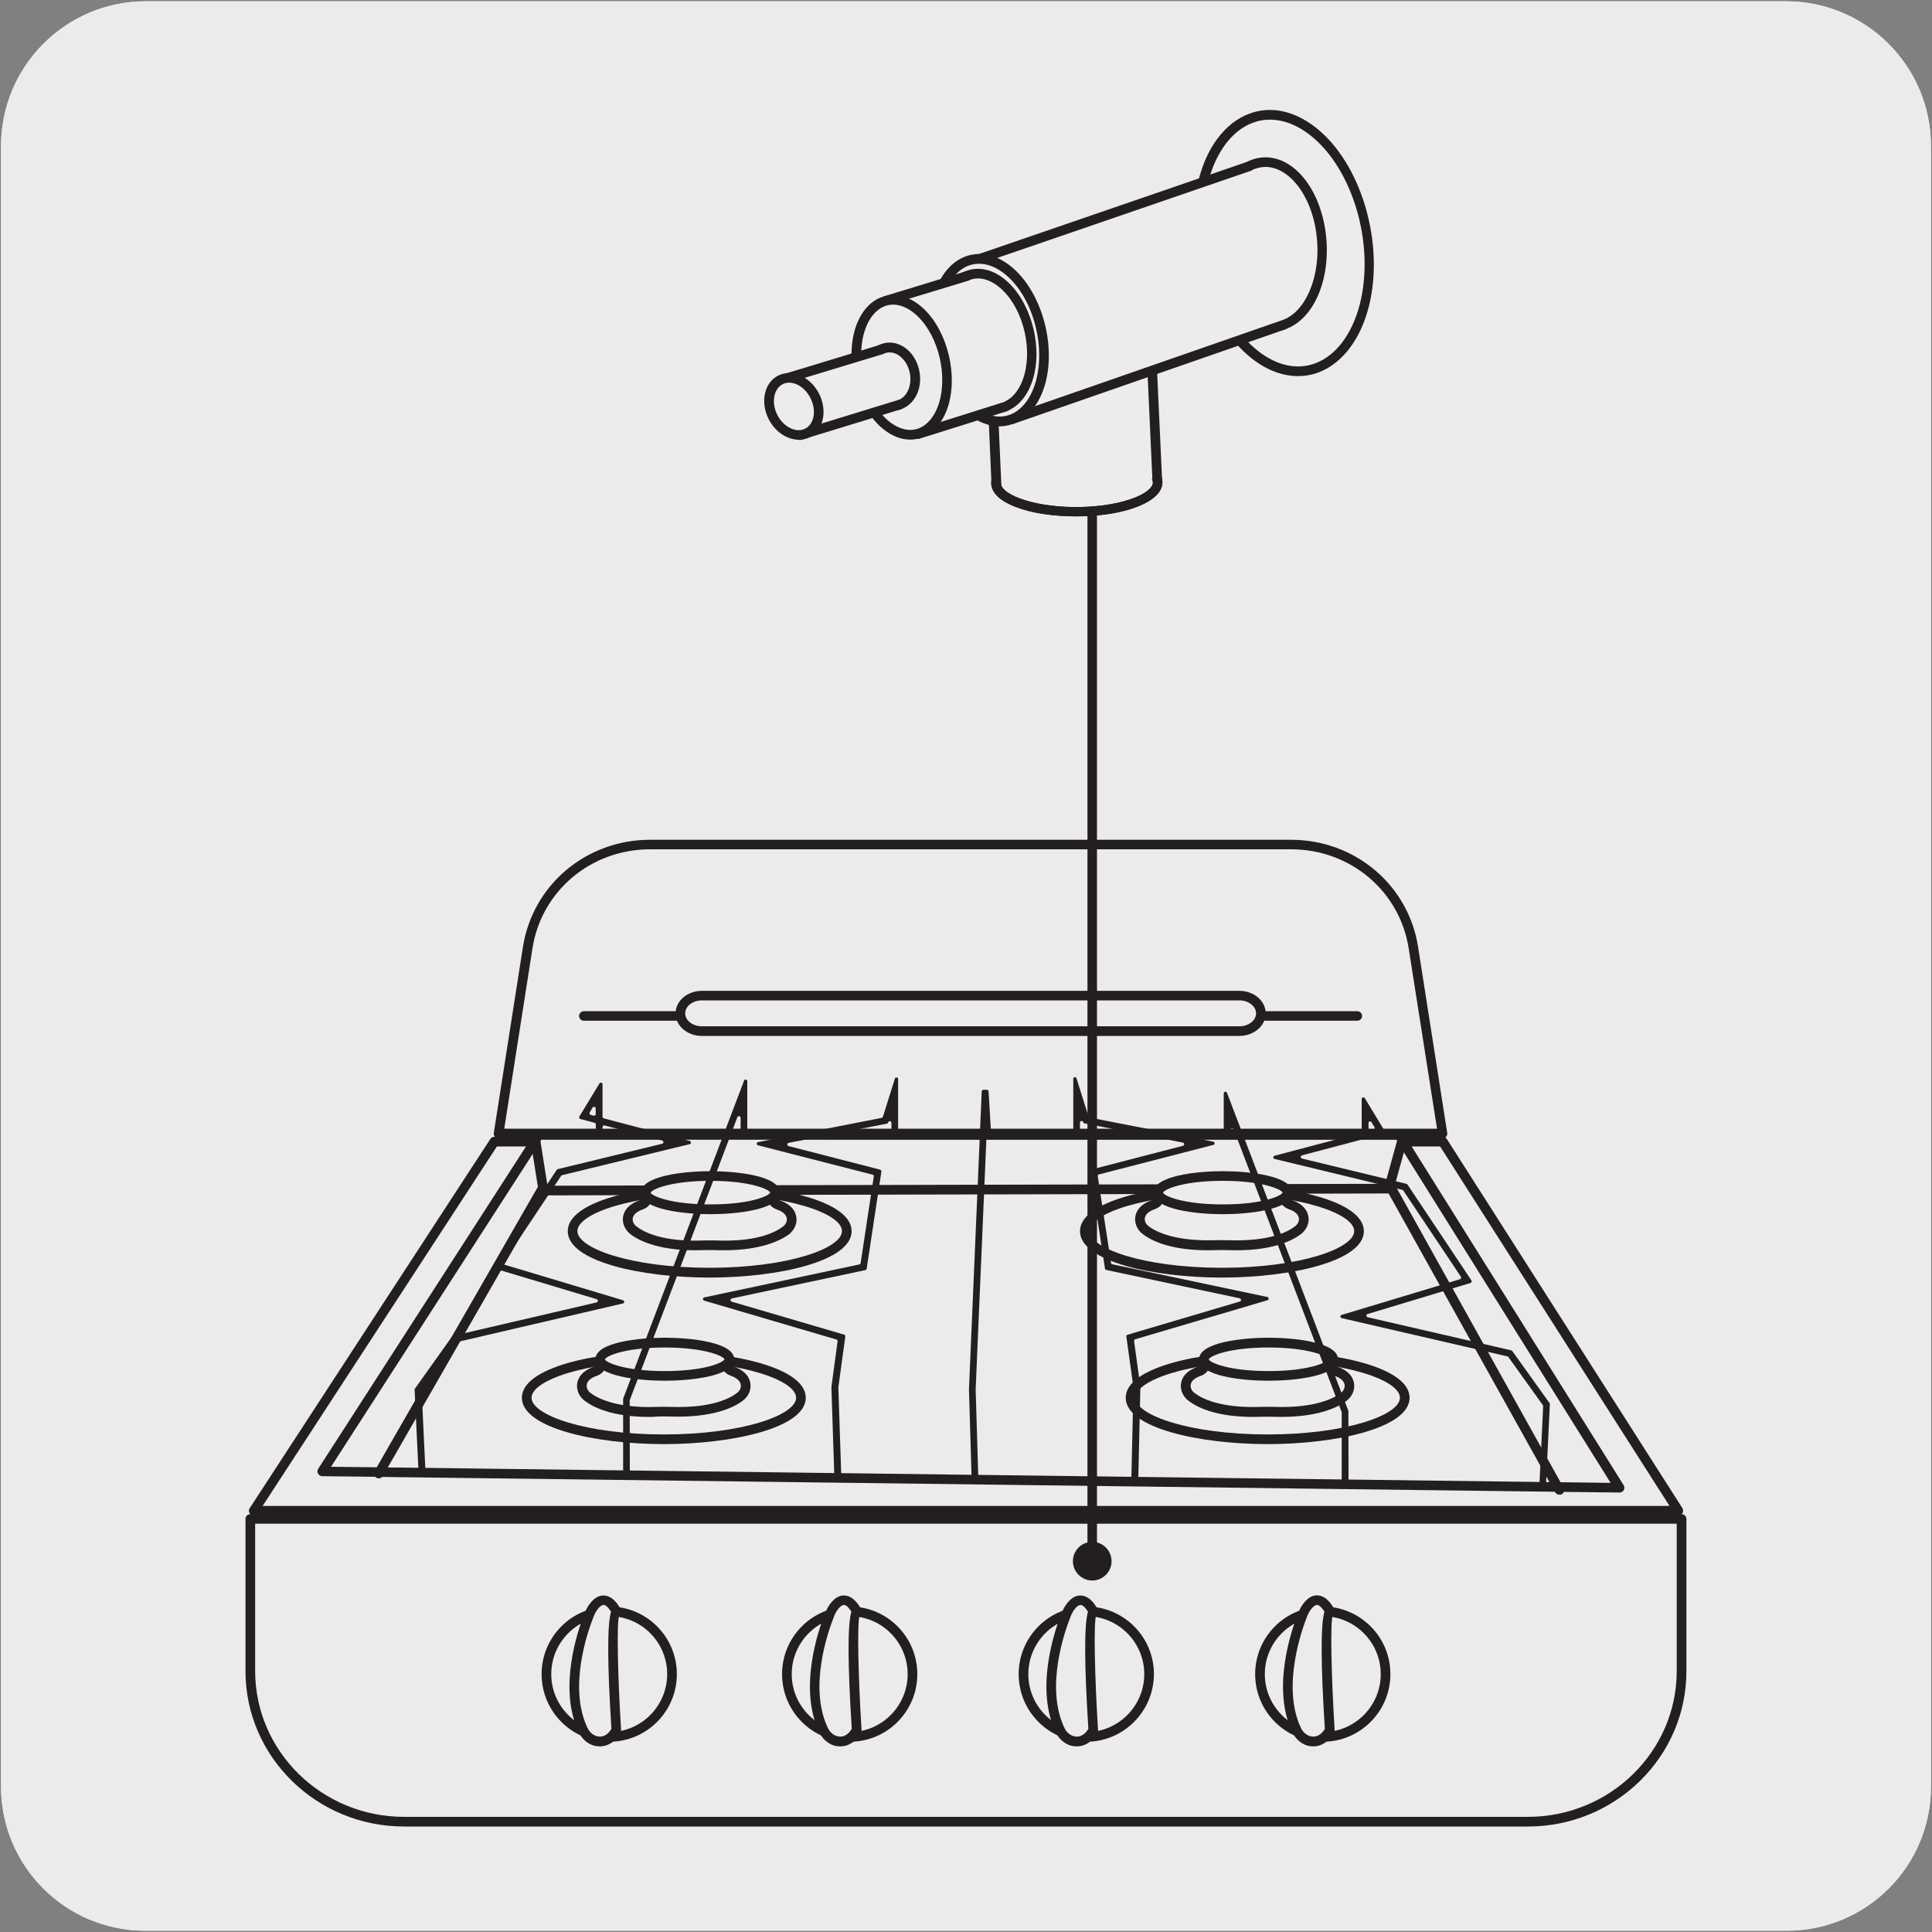 <svg enable-background="new 0 0 150 150" viewBox="0 0 150 150" xmlns="http://www.w3.org/2000/svg"><rect x="0" y="0" width="150" height="150" fill="#808080" stroke="none"/><path d="m11.32.1h127.31c6.21-.02 11.27 5 11.29 11.21v.03 127.37c0 6.18-5.01 11.19-11.19 11.19h-127.46c-6.18 0-11.19-5.01-11.19-11.19v-127.37c0-6.21 5.04-11.24 11.24-11.24z" fill="#ecebeb"/><path d="m11.32.1h127.31c6.21-.02 11.27 5 11.29 11.21v.03 127.37c0 6.18-5.01 11.19-11.19 11.19h-127.46c-6.18 0-11.19-5.01-11.19-11.19v-127.37c0-6.21 5.04-11.24 11.24-11.24z" fill="#ecebeb"/><path d="m130.56 117.92h-111.12v11.82c0 6.46 5.35 11.69 11.94 11.69h87.25c6.59 0 11.94-5.23 11.94-11.69v-11.82z" fill="#ecebeb"/><path d="m118.63 141.81h-87.26c-6.79 0-12.31-5.41-12.31-12.06v-11.82c0-.21.17-.37.37-.37h111.13c.21 0 .37.17.37.37v11.82c.01 6.65-5.52 12.06-12.3 12.06zm-98.82-23.51v11.44c0 6.24 5.19 11.32 11.56 11.32h87.25c6.38 0 11.56-5.08 11.56-11.32v-11.44z" fill="#231f20"/><path d="m112.01 88.64h-73.63l-18.67 28.66h110.59z" fill="#ecebeb"/><path d="m130.3 117.67h-110.6c-.14 0-.26-.07-.33-.2-.07-.12-.06-.27.02-.38l18.68-28.66c.07-.11.19-.17.31-.17h73.63c.13 0 .25.07.32.17l18.29 28.66c.07.12.08.26.01.38-.06.12-.19.2-.33.2zm-109.91-.75h109.23l-17.81-27.91h-73.23z" fill="#231f20"/><path d="m41.62 88.49-16.6 25.75 100.71 1.27-16.9-27.02" fill="#ecebeb"/><path d="m121.07 116.05c-.13 0-.26-.07-.33-.19l-.02-.04-91.05-1.15c-.12.12-.3.14-.45.06-.03-.02-.06-.04-.08-.07l-4.12-.05c-.14 0-.26-.08-.33-.2-.06-.12-.06-.26.02-.38l16.6-25.75c.11-.17.34-.23.52-.11.17.11.22.34.11.52l-16.24 25.19 3.55.04 12.45-21.67c.07-.12.19-.19.32-.19l66.01-.15c.14 0 .26.07.33.19l12.8 22.98 3.89.05-16.54-26.44c-.11-.18-.06-.41.12-.52.17-.11.41-.06.52.12l16.91 27.02c.07.12.08.26.01.38s-.19.19-.33.19l-4.32-.05c-.03.07-.09.13-.16.18-.07.03-.13.04-.19.04zm-90.96-2.12 90.19 1.14-12.49-22.41-65.57.15z" fill="#231f20"/><path d="m65.74 95.58c0 1.78-4.76 3.23-10.64 3.23s-10.64-1.44-10.64-3.23c0-1.78 4.76-3.23 10.64-3.23 5.87.01 10.64 1.45 10.64 3.23" fill="#ecebeb"/><path d="m55.1 99.19c-5.34 0-11.02-1.26-11.02-3.6s5.68-3.6 11.02-3.6 11.02 1.26 11.02 3.6c-.01 2.33-5.68 3.6-11.02 3.6zm0-6.46c-6.05 0-10.27 1.5-10.27 2.85s4.22 2.85 10.27 2.85 10.27-1.5 10.27-2.85-4.22-2.85-10.27-2.85z" fill="#231f20"/><path d="m60.02 93.04s-.12.3.43.52c0 0 .96.27 1.01 1.07.02.35-.16.68-.45.9-.61.46-2.15 1.27-5.4 1.16-.34-.01-.68-.01-1.02 0-3.26.11-4.79-.69-5.4-1.16-.29-.22-.47-.55-.45-.9.04-.8 1.01-1.07 1.01-1.07.55-.21.43-.52.43-.52" fill="#edecec"/><path d="m56.21 97.07c-.2 0-.41 0-.62-.01-.33-.01-.66-.01-.99 0-3.32.12-4.97-.72-5.64-1.23-.4-.31-.62-.76-.6-1.22.06-1.06 1.24-1.4 1.29-1.41.08-.03.13-.07.16-.09-.03-.17.06-.34.23-.41.19-.08.41.01.49.21.02.05.08.25-.02.48s-.31.4-.62.52c-.04.01-.74.22-.77.74-.01.21.1.43.31.58.59.45 2.05 1.2 5.16 1.08.35-.01.7-.01 1.04 0 3.11.12 4.57-.63 5.16-1.08.2-.15.31-.37.3-.58-.03-.52-.73-.73-.74-.73-.35-.13-.56-.31-.65-.53-.1-.24-.04-.43-.02-.48.08-.19.3-.28.49-.21.17.07.26.24.23.41.02.02.08.06.19.11.02 0 1.19.34 1.25 1.4.03.45-.2.91-.59 1.22-.65.46-2.11 1.23-5.04 1.23zm4.16-3.89c-.01 0 0 0 0 0zm-10.55 0s.01 0 0 0z" fill="#231f20"/><path d="m60.18 92.6c0 .72-2.24 1.29-5.01 1.29s-5.01-.58-5.01-1.29c0-.72 2.24-1.29 5.01-1.29 2.76 0 5.01.57 5.01 1.29" fill="#edecec"/><path d="m55.16 94.27c-2 0-5.39-.35-5.39-1.67s3.39-1.67 5.39-1.67 5.39.35 5.39 1.67-3.39 1.67-5.39 1.67zm0-2.59c-3.08 0-4.56.66-4.64.92.07.25 1.56.91 4.64.91 3.06 0 4.54-.65 4.64-.92-.09-.26-1.58-.91-4.64-.91zm4.64.93h.01z" fill="#231f20"/><path d="m105.51 95.58c0 1.78-4.76 3.23-10.64 3.23s-10.64-1.44-10.64-3.23c0-1.78 4.76-3.23 10.64-3.23 5.88.01 10.64 1.45 10.64 3.23" fill="#edecec"/><path d="m94.87 99.19c-5.34 0-11.02-1.26-11.02-3.6s5.68-3.6 11.02-3.6 11.02 1.26 11.02 3.6c0 2.33-5.68 3.6-11.02 3.6zm0-6.46c-6.05 0-10.27 1.5-10.27 2.85s4.22 2.85 10.27 2.85 10.27-1.5 10.27-2.85-4.22-2.85-10.27-2.85z" fill="#231f20"/><path d="m99.79 93.04s-.12.3.43.52c0 0 .96.27 1.01 1.07.02.35-.16.68-.45.9-.61.46-2.15 1.27-5.4 1.16-.34-.01-.68-.01-1.02 0-3.26.11-4.79-.69-5.4-1.16-.29-.22-.47-.55-.45-.9.04-.8 1.01-1.07 1.01-1.07.55-.21.43-.52.43-.52" fill="#edecec"/><path d="m93.75 97.07c-2.93 0-4.39-.77-5.02-1.25-.4-.3-.62-.76-.6-1.22.06-1.06 1.24-1.4 1.29-1.41.08-.03.13-.07.15-.1-.03-.17.07-.34.23-.41.19-.08.41.02.49.21.02.05.08.25-.02.48-.1.22-.31.4-.62.52-.04.01-.75.22-.77.74-.01.21.1.43.31.58.59.45 2.07 1.17 5.16 1.08.35-.01.7-.01 1.04 0 3.11.11 4.57-.63 5.16-1.08.2-.15.31-.37.3-.58-.03-.52-.73-.73-.74-.73-.35-.13-.56-.31-.65-.53-.1-.24-.04-.43-.02-.48.08-.19.3-.28.49-.21.17.07.26.24.23.41.02.02.08.06.19.11.02 0 1.19.34 1.25 1.4.03.45-.2.91-.6 1.22-.68.51-2.29 1.36-5.64 1.24-.33-.01-.66-.01-.99 0-.21.01-.42.01-.62.01z" fill="#231f20"/><path d="m99.95 92.6c0 .72-2.24 1.29-5.01 1.29s-5.01-.58-5.01-1.29c0-.72 2.24-1.29 5.01-1.29s5.01.57 5.01 1.29" fill="#edecec"/><path d="m94.94 94.27c-2 0-5.38-.35-5.38-1.67s3.38-1.67 5.38-1.67 5.39.35 5.39 1.67c-.01 1.32-3.39 1.67-5.39 1.67zm0-2.59c-3.08 0-4.56.66-4.64.92.07.25 1.56.91 4.64.91 3.06 0 4.54-.65 4.64-.92-.1-.26-1.59-.91-4.64-.91zm4.63.93h.01z" fill="#231f20"/><path d="m62.18 108.52c0 1.78-4.76 3.23-10.64 3.23s-10.64-1.45-10.64-3.23 4.76-3.23 10.64-3.23 10.64 1.45 10.64 3.23" fill="#edecec"/><path d="m51.54 112.12c-5.34 0-11.02-1.26-11.02-3.6s5.68-3.6 11.02-3.6 11.02 1.26 11.02 3.6-5.68 3.6-11.02 3.6zm0-6.45c-6.05 0-10.27 1.5-10.27 2.85s4.22 2.85 10.27 2.85 10.27-1.5 10.27-2.85-4.22-2.85-10.27-2.85z" fill="#231f20"/><path d="m56.46 105.98s-.12.3.43.52c0 0 .96.27 1.01 1.07.02.35-.16.68-.45.9-.61.47-2.15 1.27-5.4 1.16-.34-.01-.68-.01-1.02 0-3.26.11-4.79-.69-5.4-1.16-.29-.22-.47-.55-.45-.9.04-.8 1.01-1.07 1.01-1.07.55-.21.43-.52.43-.52" fill="#edecec"/><path d="m50.42 110.01c-2.93 0-4.39-.77-5.02-1.25-.4-.3-.62-.75-.6-1.22.06-1.06 1.24-1.4 1.29-1.41.08-.03.13-.07.15-.1-.03-.17.07-.34.23-.41.19-.08.41.02.49.21.02.05.08.25-.02.48-.1.22-.31.4-.62.52-.04.01-.75.22-.77.74-.01.21.1.43.3.58.48.36 1.92 1.2 5.16 1.08.35-.01.7-.01 1.05 0 3.11.11 4.57-.63 5.16-1.08.2-.15.31-.37.3-.58-.03-.52-.73-.73-.74-.74-.35-.13-.56-.31-.65-.53-.1-.24-.04-.43-.02-.48.08-.19.3-.29.49-.21.17.07.26.24.23.41.02.02.08.06.19.11.02 0 1.19.34 1.25 1.4.03.45-.19.91-.6 1.22-.67.51-2.31 1.34-5.64 1.23-.33-.01-.66-.01-.99 0-.21.02-.42.03-.62.03zm-4.15-3.9s0 .01 0 0z" fill="#231f20"/><path d="m56.62 105.54c0 .72-2.24 1.29-5.01 1.29s-5.01-.58-5.01-1.29c0-.72 2.24-1.29 5.01-1.29 2.77-.01 5.01.57 5.01 1.29" fill="#edecec"/><path d="m51.61 107.2c-2 0-5.38-.35-5.38-1.67s3.38-1.67 5.38-1.67 5.39.35 5.39 1.67-3.39 1.67-5.39 1.67zm0-2.58c-3.08 0-4.56.66-4.64.92.07.25 1.56.91 4.64.91 3.06 0 4.54-.65 4.64-.92-.1-.26-1.59-.91-4.64-.91zm4.64.92h.01z" fill="#231f20"/><path d="m109.07 108.52c0 1.78-4.76 3.23-10.64 3.23s-10.64-1.45-10.64-3.23 4.76-3.23 10.64-3.23 10.64 1.45 10.64 3.23" fill="#edecec"/><path d="m98.42 112.12c-5.34 0-11.02-1.26-11.02-3.6s5.68-3.6 11.02-3.6 11.02 1.26 11.02 3.6-5.68 3.6-11.02 3.6zm0-6.45c-6.05 0-10.27 1.5-10.27 2.85s4.22 2.85 10.27 2.85 10.27-1.5 10.27-2.85-4.22-2.85-10.27-2.85z" fill="#231f20"/><path d="m103.35 105.98s-.12.3.43.52c0 0 .96.27 1.01 1.07.02.35-.16.68-.45.9-.61.47-2.15 1.27-5.4 1.16-.34-.01-.68-.01-1.02 0-3.26.11-4.79-.69-5.4-1.16-.29-.22-.47-.55-.45-.9.04-.8 1.01-1.07 1.01-1.07.55-.21.43-.52.43-.52" fill="#edecec"/><path d="m97.3 110.01c-2.93 0-4.39-.77-5.02-1.25-.4-.3-.62-.76-.6-1.22.06-1.06 1.24-1.4 1.29-1.41.08-.03.13-.07.16-.1-.03-.17.07-.34.23-.41.19-.08.41.02.49.21.02.05.08.25-.02.48-.1.22-.3.4-.62.52-.04.01-.74.22-.77.74-.01.21.1.43.3.58.59.45 2.05 1.19 5.16 1.08.35-.01.69-.01 1.04 0 3.1.1 4.57-.63 5.16-1.08.2-.15.31-.37.3-.58-.03-.52-.73-.73-.74-.73-.35-.13-.56-.31-.66-.53-.1-.24-.04-.43-.02-.48.08-.19.29-.29.49-.21.17.07.26.24.23.41.02.02.08.06.19.11.02 0 1.19.34 1.25 1.4.03.46-.2.91-.6 1.22-.67.51-2.29 1.34-5.64 1.24-.33-.01-.66-.01-.99 0-.2 0-.41.01-.61.01z" fill="#231f20"/><path d="m103.5 105.54c0 .72-2.24 1.29-5.01 1.29s-5.01-.58-5.01-1.29c0-.72 2.24-1.29 5.01-1.29 2.77-.01 5.01.57 5.01 1.29" fill="#ecebeb"/><path d="m98.49 107.2c-2 0-5.39-.35-5.39-1.67s3.39-1.67 5.39-1.67 5.39.35 5.39 1.67-3.39 1.67-5.39 1.67zm0-2.58c-3.08 0-4.56.66-4.64.92.07.25 1.56.91 4.64.91 3.06 0 4.54-.65 4.64-.92-.1-.26-1.58-.91-4.64-.91zm4.64.92h.01zm-61-13.09c-.18 0-.34-.13-.37-.32l-.58-3.66c-.03-.2.11-.4.31-.43.22-.03.4.11.43.31l.58 3.66c.03.2-.11.4-.31.43-.02 0-.04.01-.06.01zm65.8-.15c-.03 0-.07 0-.1-.01-.2-.06-.32-.26-.26-.46l.97-3.52c.06-.2.25-.32.46-.26.2.06.32.26.26.46l-.97 3.52c-.05.16-.2.27-.36.27z" fill="#231f20"/><path d="m100.24 65.57h-49.77c-4.74 0-8.78 3.4-9.5 8.01l-2.26 14.43h73.29l-2.26-14.43c-.72-4.61-4.76-8.01-9.5-8.01" fill="#ecebeb"/><g fill="#231f20"><path d="m112 88.38h-73.29c-.11 0-.21-.05-.29-.13-.07-.08-.1-.19-.08-.3l2.26-14.43c.76-4.82 4.91-8.32 9.87-8.32h49.76c4.96 0 9.12 3.5 9.87 8.32l2.26 14.43c.02.11-.01.22-.08.3-.06.08-.17.13-.28.13zm-72.85-.75h72.42l-2.2-14c-.7-4.46-4.54-7.69-9.13-7.69h-49.77c-4.59 0-8.43 3.23-9.13 7.69z"/><path d="m32.48 113.97-.29-6.07c0-.03.01-.06.02-.08l2.92-4.1.1-.02 11.09-2.58c.13-.03.13-.21.01-.25l-7.99-2.4c-.08-.03-.12-.13-.07-.2l4.96-7.45c.02-.03.05-.05.08-.05l8.1-1.97c.13-.03.13-.22 0-.25l-4.47-1.17c-.08-.02-.16.04-.16.13v.68c0 .07-.06.13-.13.13h-.26c-.07 0-.13-.06-.13-.13v-.89c0-.06-.04-.11-.1-.13l-1.1-.29c-.08-.02-.12-.12-.08-.19l1.56-2.57c.07-.11.24-.07.24.07v2.51c0 .06.04.11.1.13l6.67 1.75c.13.04.13.22 0 .25l-9.91 2.41c-.03.01-.06.03-.08.06l-4.46 6.7c-.05.07-.01.17.07.19l9.2 2.76c.13.04.12.22-.01.25l-12.85 2.99c-.03.01-.06.03-.08.05l-2.67 3.75c-.02.02-.03.05-.02.08l.28 5.89c0 .07-.05.13-.12.14l-.26.01c-.09-.01-.15-.07-.16-.14m13.38-27.41.23.06c.08.02.16-.04.16-.13v-.43c0-.13-.17-.18-.24-.07l-.22.37c-.05.08-.01.17.07.2"/><path d="m48.77 114.34h-.26c-.07 0-.13-.06-.13-.13v-5.6l.01-.04 9.38-24.67c.05-.13.25-.1.25.05v4.21c0 .07-.06.13-.13.13h-.26c-.07 0-.13-.06-.13-.13v-1.37c0-.15-.2-.18-.25-.05l-8.35 21.95c-.01.01-.01.03-.01.04l.01 5.48c.01.07-.05.13-.13.13"/><path d="m64.9 114.52c-.07 0-.13-.05-.13-.13l-.22-6.68v-.02l.48-3.55c.01-.06-.03-.13-.09-.14l-10.27-3.02c-.13-.04-.12-.22.01-.25l12.04-2.56c.05-.01.09-.05.1-.11l1.02-6.72c.01-.07-.03-.13-.1-.14l-8.89-2.28c-.13-.03-.13-.23.01-.25l9.59-1.88c.05-.01.08-.04.1-.09l.93-2.96c.04-.14.25-.11.25.04v4.4c0 .07-.06.13-.13.13h-.26c-.07 0-.13-.06-.13-.13v-1c0-.15-.21-.18-.25-.04v.01c-.01.04-.05.08-.1.09l-7.63 1.49c-.13.03-.14.22-.01.25l7.11 1.83c.06.01.1.08.1.15l-1.14 7.54c-.01.05-.05.1-.1.11l-10.37 2.2c-.13.03-.14.22-.01.25l8.73 2.56c.06.02.1.08.09.14l-.54 3.96v.02l.22 6.62c0 .07-.05.13-.13.13z"/><path d="m119.92 115.22-.26-.01c-.07-.01-.13-.07-.13-.14l.28-5.89c0-.03-.01-.06-.02-.08l-2.68-3.74c-.02-.03-.05-.04-.08-.05l-12.86-2.97c-.13-.03-.14-.21-.01-.25l9.19-2.77c.08-.03.12-.13.07-.2l-4.47-6.69c-.02-.03-.05-.05-.08-.05l-9.91-2.4c-.13-.03-.13-.22 0-.25l6.66-1.76c.06-.01.1-.07.1-.13v-2.51c0-.13.17-.18.24-.07l1.56 2.57c.04.07.01.17-.08.19l-6.35 1.68c-.13.04-.13.22 0 .25l8.1 1.96c.03.01.06.03.08.05l4.97 7.45c.05.07.01.17-.07.2l-7.99 2.41c-.13.04-.12.22.01.25l11.14 2.57c.03.01.06.02.08.05l2.9 4.05c.01.02.02.05.02.08l-.29 6.08c.01.06-.05.12-.12.12m-13.67-28.03v.43c0 .09.08.15.16.13l.22-.06c.09-.02.13-.12.08-.19l-.23-.37c-.05-.12-.23-.07-.23.06"/><path d="m104.56 115.06h-.26c-.07 0-.13-.06-.13-.13v-5.26c0-.02 0-.03-.01-.05l-8.38-21.94c-.05-.13-.25-.1-.25.05v.41c0 .07-.06.13-.13.13h-.26c-.07 0-.13-.06-.13-.13v-3.25c0-.15.2-.18.25-.05l9.42 24.68c.01.01.01.03.01.04l.01 5.36c0 .08-.06.14-.14.14"/><path d="m88.23 114.83-.26-.01c-.07 0-.13-.06-.13-.13l.16-6.94v-.02l-.55-3.96c-.01-.06.03-.13.09-.14l8.72-2.58c.13-.04.12-.22-.01-.25l-10.36-2.2c-.05-.01-.09-.05-.1-.11l-1.15-7.54c-.01-.07.03-.13.1-.15l7.1-1.84c.13-.03.13-.22-.01-.25l-7.63-1.49c-.05-.01-.08-.04-.1-.09v-.01c-.04-.14-.25-.11-.25.04v.98c0 .07-.06.13-.13.13h-.26c-.07 0-.13-.06-.13-.13v-4.38c0-.15.21-.18.25-.04l.93 2.96c.01.04.05.08.1.09l9.59 1.87c.13.03.14.22.01.25l-8.88 2.29c-.07.01-.11.08-.1.15l1.03 6.72c.01.05.05.1.1.11l12.04 2.54c.13.03.14.22.01.25l-10.27 3.03c-.06.02-.1.08-.09.14l.49 3.56v.02l-.16 6.99c-.02.09-.07.14-.15.14"/><path d="m75.56 114.69c-.07 0-.13-.05-.13-.13l-.2-6.68v-.01l.99-23.13c0-.07.06-.12.13-.13h.27c.07 0 .13.05.13.12l.2 3.27c0 .07-.05.13-.12.14l-.12.01c-.07 0-.12.06-.12.12l-.84 19.61v.01l.2 6.65c0 .07-.05.13-.13.13z"/></g><path d="m52.18 129.98c0 2.69-2.18 4.88-4.88 4.88s-4.88-2.18-4.88-4.88c0-2.69 2.18-4.88 4.88-4.88s4.88 2.19 4.88 4.88" fill="#ecebeb"/><path d="m47.3 135.23c-2.9 0-5.25-2.35-5.25-5.25s2.35-5.25 5.25-5.25 5.25 2.35 5.25 5.25-2.35 5.25-5.25 5.25zm0-9.75c-2.48 0-4.5 2.02-4.5 4.5s2.02 4.5 4.5 4.5 4.5-2.02 4.5-4.5-2.01-4.5-4.5-4.5z" fill="#231f20"/><path d="m47.85 134.32s-.57-8.78 0-9.21c0 0-.78-1.69-1.77-.36-.14.19-.25.4-.34.62-.45 1.13-2.04 5.62-.47 8.95.37.79 1.23 1.13 1.93.73.23-.14.46-.37.65-.73" fill="#ecebeb"/><path d="m46.57 135.59c-.16 0-.33-.02-.49-.07-.49-.15-.91-.53-1.15-1.04-1.62-3.42-.06-7.94.46-9.24.11-.27.24-.51.39-.71.36-.48.75-.7 1.18-.65.75.08 1.19.98 1.23 1.08.07.16.03.35-.11.45-.22.46-.11 4.9.14 8.89.01.07-.01.14-.04.2-.2.39-.47.68-.8.87-.25.15-.53.22-.81.22zm.29-10.98c-.18 0-.38.22-.48.36-.11.15-.21.33-.29.54-.49 1.23-1.97 5.5-.48 8.64.15.32.41.55.7.64.24.07.48.05.7-.08.18-.1.33-.27.46-.48-.32-5.05-.33-8.1-.03-9.1-.13-.21-.35-.5-.57-.53 0 .02-.01.01-.01.01z" fill="#231f20"/><path d="m70.85 129.98c0 2.69-2.18 4.88-4.88 4.88-2.69 0-4.88-2.18-4.88-4.88 0-2.69 2.18-4.88 4.88-4.88 2.69.01 4.88 2.19 4.88 4.88" fill="#ecebeb"/><path d="m65.97 135.23c-2.9 0-5.25-2.35-5.25-5.25s2.35-5.25 5.25-5.25 5.25 2.35 5.25 5.25-2.35 5.25-5.25 5.25zm0-9.75c-2.48 0-4.5 2.02-4.5 4.5s2.02 4.5 4.5 4.5 4.5-2.02 4.5-4.5-2.02-4.5-4.5-4.5z" fill="#231f20"/><path d="m66.52 134.32s-.57-8.78 0-9.21c0 0-.78-1.69-1.77-.36-.14.19-.25.4-.34.62-.45 1.13-2.04 5.62-.47 8.95.37.79 1.23 1.13 1.93.73.23-.14.46-.37.65-.73" fill="#ecebeb"/><path d="m65.24 135.59c-.16 0-.33-.02-.49-.07-.49-.15-.91-.53-1.15-1.04-1.62-3.42-.06-7.94.46-9.24.11-.27.24-.51.39-.71.36-.48.74-.7 1.18-.65.75.08 1.19.98 1.23 1.08.07.16.03.35-.11.45-.22.46-.11 4.9.14 8.89.01.07-.01.14-.04.2-.2.39-.47.68-.8.87-.25.15-.53.22-.81.22zm.28-10.98c-.18 0-.38.22-.48.36-.11.15-.21.33-.29.54-.49 1.23-1.97 5.5-.48 8.64.15.32.41.55.7.64.24.07.48.05.7-.08.18-.1.33-.27.46-.48-.32-5.05-.33-8.1-.03-9.1-.13-.21-.35-.5-.57-.53.01.02 0 .01-.01.01z" fill="#231f20"/><path d="m89.21 129.98c0 2.69-2.18 4.88-4.88 4.88s-4.88-2.18-4.88-4.88c0-2.69 2.18-4.88 4.88-4.88s4.88 2.19 4.88 4.88" fill="#ecebeb"/><path d="m84.34 135.23c-2.9 0-5.25-2.35-5.25-5.25s2.35-5.25 5.25-5.25 5.25 2.35 5.25 5.25c-.01 2.9-2.36 5.25-5.25 5.25zm0-9.75c-2.48 0-4.5 2.02-4.5 4.5s2.02 4.5 4.5 4.5 4.5-2.02 4.5-4.5-2.02-4.5-4.5-4.5z" fill="#231f20"/><path d="m84.88 134.32s-.57-8.78 0-9.21c0 0-.78-1.69-1.77-.36-.14.19-.25.4-.34.62-.45 1.13-2.04 5.62-.47 8.95.37.79 1.23 1.13 1.93.73.23-.14.46-.37.65-.73" fill="#ecebeb"/><path d="m83.6 135.59c-.16 0-.33-.02-.49-.07-.49-.15-.91-.53-1.15-1.04-1.62-3.42-.06-7.94.46-9.24.11-.27.24-.51.39-.71.36-.48.74-.7 1.18-.65.75.08 1.19.98 1.23 1.08.07.16.03.35-.11.45-.22.46-.11 4.9.14 8.89.01.07-.01.14-.04.2-.2.39-.47.68-.8.87-.25.15-.53.22-.81.22zm.29-10.98c-.18 0-.38.22-.48.36-.11.15-.21.33-.29.54-.49 1.23-1.97 5.5-.48 8.64.15.32.41.55.7.64.24.07.48.05.7-.08.18-.1.33-.27.46-.48-.32-5.05-.33-8.1-.03-9.1-.13-.21-.35-.5-.57-.53 0 .02-.01.01-.01.01z" fill="#231f20"/><path d="m107.57 129.98c0 2.69-2.18 4.88-4.88 4.88-2.69 0-4.88-2.18-4.88-4.88 0-2.69 2.18-4.88 4.88-4.88 2.7.01 4.88 2.19 4.88 4.88" fill="#ecebeb"/><path d="m102.7 135.23c-2.9 0-5.25-2.35-5.25-5.25s2.35-5.25 5.25-5.25 5.25 2.35 5.25 5.25-2.36 5.25-5.25 5.25zm0-9.75c-2.48 0-4.5 2.02-4.5 4.5s2.02 4.5 4.5 4.5 4.5-2.02 4.5-4.5-2.02-4.5-4.5-4.5z" fill="#231f20"/><path d="m103.24 134.32s-.57-8.78 0-9.21c0 0-.78-1.69-1.77-.36-.14.19-.25.4-.34.62-.45 1.13-2.04 5.62-.47 8.95.37.79 1.23 1.13 1.93.73.24-.14.47-.37.65-.73" fill="#ecebeb"/><path d="m101.97 135.59c-.16 0-.33-.02-.49-.07-.49-.15-.91-.53-1.15-1.04-1.62-3.42-.06-7.94.46-9.25.11-.27.24-.51.39-.71.36-.48.74-.7 1.18-.65.75.08 1.19.98 1.23 1.08.07.16.03.35-.11.45-.22.46-.11 4.9.14 8.89.01.07-.01.14-.04.2-.21.39-.48.68-.8.87-.26.16-.53.23-.81.23zm.28-10.98c-.18 0-.38.22-.48.36-.11.15-.21.33-.29.54-.35.87-2.01 5.41-.48 8.64.15.32.41.55.7.64.24.07.48.05.7-.08.18-.1.33-.26.46-.48-.32-5.05-.33-8.1-.03-9.1-.13-.21-.35-.5-.57-.53 0 .02 0 .01-.01.01zm3.13-45.36h-60.05c-.21 0-.37-.17-.37-.37s.17-.37.37-.37h60.05c.21 0 .37.17.37.37s-.16.37-.37.37z" fill="#231f20"/><path d="m96.22 80.05h-41.73c-.92 0-1.67-.62-1.67-1.38s.75-1.38 1.67-1.38h41.74c.92 0 1.67.62 1.67 1.38-.01.77-.75 1.38-1.68 1.38" fill="#ecebeb"/><path d="m96.22 80.43h-41.73c-1.13 0-2.04-.79-2.04-1.75 0-.97.92-1.75 2.04-1.75h41.74c1.13 0 2.04.79 2.04 1.75s-.92 1.75-2.05 1.75zm-41.73-2.76c-.71 0-1.29.45-1.29 1.01 0 .55.58 1 1.29 1h41.74c.71 0 1.29-.45 1.29-1s-.58-1.01-1.29-1.01z" fill="#231f20"/><path d="m84.8 121.59c-.21 0-.37-.17-.37-.37v-87.22c0-.21.17-.37.37-.37.21 0 .37.17.37.37v87.21c.01.21-.16.38-.37.38z" fill="#231f20"/><path d="m84.8 122.71c.83 0 1.5-.67 1.5-1.5s-.67-1.5-1.5-1.5-1.5.67-1.5 1.5.68 1.5 1.5 1.5" fill="#231f20"/><path d="m97.18 27.33c3.39 2.89 7.26 1.45 8.64-3.23s-.24-10.81-3.63-13.7-7.26-1.45-8.64 3.23c-1.38 4.67.24 10.81 3.63 13.7" fill="#edecec"/><path d="m97.18 27.33c3.39 2.89 7.26 1.45 8.64-3.23s-.24-10.81-3.63-13.7-7.26-1.45-8.64 3.23c-1.38 4.67.24 10.81 3.63 13.7z" fill="#edecec"/><path d="m100.77 29.2c-1.29 0-2.62-.54-3.84-1.58-3.49-2.98-5.17-9.3-3.75-14.09.74-2.5 2.24-4.24 4.1-4.8 1.67-.51 3.5-.01 5.14 1.39 3.48 2.97 5.16 9.3 3.74 14.1-.74 2.5-2.23 4.24-4.1 4.8-.41.12-.85.18-1.29.18zm-2.18-19.91c-.37 0-.73.05-1.08.16-1.62.48-2.93 2.05-3.6 4.29-1.34 4.54.23 10.51 3.52 13.31 1.44 1.23 3.02 1.67 4.44 1.24 1.62-.48 2.93-2.04 3.6-4.29 1.34-4.54-.23-10.51-3.51-13.31-1.09-.93-2.25-1.4-3.37-1.4z" fill="#231f20"/><path d="m88.23 35.94c-2.34-.9-6.31-.94-8.86-.09s-2.71 2.27-.37 3.17c2.35.9 6.31.94 8.86.09s2.71-2.27.37-3.17" fill="#edecec"/><path d="m83.54 40.09c-1.72 0-3.42-.24-4.68-.73-1.59-.61-1.91-1.36-1.9-1.88.02-.8.83-1.5 2.28-1.99 2.62-.87 6.7-.83 9.11.1 1.59.61 1.91 1.36 1.9 1.88-.02.8-.83 1.5-2.28 1.99-1.25.43-2.84.63-4.43.63zm.15-4.48c-1.5 0-3.02.2-4.21.6-1.29.43-1.76.95-1.77 1.3-.01.39.52.83 1.42 1.17 2.28.88 6.14.92 8.61.09 1.29-.43 1.76-.95 1.77-1.29.01-.39-.52-.83-1.42-1.17-1.17-.47-2.78-.7-4.4-.7z" fill="#231f20"/><path d="m83.54 40.09c-1.72 0-3.42-.24-4.68-.73-1.59-.61-1.91-1.36-1.9-1.88.02-.8.83-1.5 2.28-1.99 2.62-.87 6.7-.83 9.11.1 1.59.61 1.91 1.36 1.9 1.88-.02.8-.83 1.5-2.28 1.99-1.25.43-2.84.63-4.43.63zm.15-4.48c-1.5 0-3.02.2-4.21.6-1.29.43-1.76.95-1.77 1.3-.01.39.52.83 1.42 1.17 2.28.88 6.14.92 8.61.09 1.29-.43 1.76-.95 1.77-1.29.01-.39-.52-.83-1.42-1.17-1.17-.47-2.78-.7-4.4-.7z" fill="#231f20"/><path d="m77.35 37.56-.56-12.51 12.5.4.54 11.72" fill="#edecec"/><path d="m77.35 37.56-.56-12.51 12.5.4.54 11.72" fill="#edecec"/><path d="m77.35 37.93c-.2 0-.37-.16-.37-.36l-.55-12.51c0-.1.04-.2.11-.28.07-.07.21-.12.28-.11l12.5.41c.2.01.35.16.36.36l.54 11.72c.01.21-.15.38-.36.39-.19.01-.38-.15-.39-.36l-.52-11.37-11.75-.38.54 12.11c.01.21-.15.38-.36.39-.02-.01-.03-.01-.03-.01z" fill="#231f20"/><path d="m87.32 23.37c-2.61-.69-6.62-.42-8.97.6s-2.15 2.41.46 3.1 6.62.43 8.98-.6c2.34-1.02 2.14-2.41-.47-3.1" fill="#edecec"/><path d="m87.32 23.37c-2.61-.69-6.62-.42-8.97.6s-2.15 2.41.46 3.1 6.62.43 8.98-.6c2.34-1.02 2.14-2.41-.47-3.1z" fill="#edecec"/><path d="m82.17 27.82c-1.25 0-2.46-.13-3.46-.39-1.88-.5-2.33-1.26-2.37-1.81-.04-.52.25-1.29 1.86-1.99 2.42-1.05 6.55-1.32 9.22-.62 1.88.5 2.33 1.26 2.37 1.82.04.52-.25 1.29-1.86 1.99-1.51.65-3.69 1-5.76 1zm1.78-4.46c-1.97 0-4.03.33-5.45.95-1.08.47-1.44.95-1.41 1.25.02.33.51.8 1.82 1.15 2.53.67 6.45.41 8.73-.58 1.08-.47 1.43-.95 1.41-1.25-.02-.33-.51-.8-1.82-1.15-.95-.25-2.1-.37-3.28-.37z" fill="#231f20"/><path d="m95.02 15.21c-1.21 2.85-.63 6.85 1.3 8.92s4.48 1.44 5.69-1.41c1.22-2.85.63-6.85-1.3-8.92s-4.48-1.44-5.69 1.41" fill="#edecec"/><path d="m95.02 15.21c-1.21 2.85-.63 6.85 1.3 8.92s4.48 1.44 5.69-1.41c1.22-2.85.63-6.85-1.3-8.92s-4.48-1.44-5.69 1.41z" fill="#edecec"/><path d="m98.79 25.73c-.97 0-1.93-.46-2.74-1.34-2.02-2.17-2.63-6.35-1.37-9.32.67-1.57 1.78-2.59 3.04-2.81 1.16-.2 2.31.26 3.27 1.29 2.02 2.17 2.63 6.35 1.37 9.32-.66 1.57-1.77 2.59-3.04 2.81-.18.03-.36.05-.53.05zm-3.42-10.37c-1.16 2.73-.61 6.55 1.23 8.52.79.84 1.72 1.23 2.6 1.07 1.01-.18 1.92-1.04 2.48-2.37 1.16-2.72.61-6.55-1.23-8.52-.79-.84-1.71-1.23-2.59-1.06-1.03.17-1.93 1.03-2.49 2.36z" fill="#231f20"/><path d="m99.69 25.2-21.18 7.36-2.32-12.51 20.74-7.13" fill="#edecec"/><path d="m99.69 25.2-21.18 7.36-2.32-12.51 20.74-7.13" fill="#edecec"/><path d="m78.51 32.93c-.07 0-.13-.02-.19-.05-.09-.05-.16-.15-.18-.25l-2.32-12.51c-.03-.18.07-.36.25-.42l20.74-7.13c.19-.07.41.04.48.23.07.2-.04.41-.23.48l-20.43 7.02 2.18 11.77 20.76-7.22c.2-.06.41.04.48.23s-.04.41-.23.48l-21.17 7.36c-.06.01-.1.01-.14.01z" fill="#231f20"/><path d="m72.82 23.19c-.8 3 .34 6.87 2.55 8.65 2.2 1.78 4.64.79 5.44-2.2.8-3-.34-6.87-2.54-8.65-2.22-1.79-4.65-.8-5.45 2.2" fill="#edecec"/><path d="m72.82 23.19c-.8 3 .34 6.87 2.55 8.65 2.2 1.78 4.64.79 5.44-2.2.8-3-.34-6.87-2.54-8.65-2.22-1.79-4.65-.8-5.45 2.2z" fill="#edecec"/><path d="m77.6 33.1c-.83 0-1.68-.33-2.47-.97-2.3-1.86-3.5-5.91-2.67-9.04.44-1.65 1.39-2.82 2.62-3.22 1.1-.36 2.32-.07 3.42.82 2.3 1.86 3.5 5.92 2.67 9.04-.44 1.64-1.39 2.81-2.61 3.21-.32.11-.64.16-.96.16zm-4.42-9.82c-.76 2.86.32 6.57 2.42 8.26.9.72 1.86.97 2.72.69.98-.32 1.75-1.3 2.12-2.69.76-2.86-.32-6.57-2.42-8.26-.89-.72-1.86-.97-2.72-.69-.97.31-1.75 1.3-2.12 2.69z" fill="#231f20"/><path d="m73.28 23.8c-.66 2.49.28 5.7 2.11 7.18s3.85.66 4.51-1.83-.28-5.7-2.11-7.18-3.85-.65-4.51 1.83" fill="#edecec"/><path d="m73.28 23.8c-.66 2.49.28 5.7 2.11 7.18s3.85.66 4.51-1.83-.28-5.7-2.11-7.18-3.85-.65-4.51 1.83z" fill="#edecec"/><path d="m77.24 32.09c-.7 0-1.42-.28-2.09-.82-1.93-1.56-2.93-4.95-2.24-7.56.37-1.39 1.18-2.38 2.21-2.71.93-.31 1.97-.06 2.89.69 1.93 1.56 2.94 4.95 2.24 7.56-.37 1.39-1.18 2.38-2.21 2.71-.26.09-.53.13-.8.13zm-3.6-8.19c-.63 2.35.26 5.4 1.99 6.79.73.58 1.5.78 2.19.56.79-.26 1.42-1.06 1.72-2.19.63-2.35-.26-5.4-1.99-6.79-.73-.59-1.51-.79-2.19-.56-.79.25-1.42 1.05-1.72 2.19z" fill="#231f20"/><path d="m78.11 31.56-6.8 2.14-2.52-10.34 6.29-1.92" fill="#edecec"/><path d="m78.11 31.56-6.8 2.14-2.52-10.34 6.29-1.92" fill="#edecec"/><path d="m71.31 34.08c-.06 0-.13-.02-.18-.05-.09-.05-.15-.14-.18-.24l-2.52-10.35c-.05-.19.07-.39.25-.45l6.29-1.92c.2-.05.41.05.47.25s-.05.41-.25.47l-5.96 1.81 2.34 9.62 6.42-2.02c.21-.06.41.05.47.24.06.2-.05.41-.24.47l-6.8 2.14c-.04.02-.07.03-.11.03z" fill="#231f20"/><path d="m66.69 25.84c-.66 2.49.28 5.7 2.11 7.18s3.85.66 4.51-1.83-.28-5.7-2.11-7.18c-1.82-1.47-3.84-.65-4.51 1.83" fill="#edecec"/><path d="m66.69 25.84c-.66 2.49.28 5.7 2.11 7.18s3.85.66 4.51-1.83-.28-5.7-2.11-7.18c-1.82-1.47-3.84-.65-4.51 1.83z" fill="#edecec"/><path d="m70.66 34.13c-.7 0-1.42-.28-2.09-.82-1.93-1.56-2.93-4.95-2.24-7.56.37-1.39 1.17-2.38 2.21-2.71.93-.31 1.97-.06 2.9.69 1.93 1.56 2.93 4.95 2.24 7.57-.37 1.39-1.18 2.37-2.21 2.71-.26.08-.53.12-.81.12zm-1.31-10.48c-.19 0-.39.03-.57.09-.79.26-1.42 1.06-1.72 2.2-.63 2.35.26 5.4 1.98 6.79.73.58 1.5.78 2.2.56.79-.26 1.42-1.06 1.72-2.19.62-2.35-.27-5.4-1.99-6.79-.53-.43-1.09-.66-1.62-.66z" fill="#231f20"/><path d="m67.56 28.02c-.49 1.05-.15 2.45.76 3.12s2.04.37 2.52-.68c.49-1.05.15-2.45-.76-3.12-.9-.67-2.03-.37-2.52.68" fill="#edecec"/><path d="m67.56 28.02c-.49 1.05-.15 2.45.76 3.12s2.04.37 2.52-.68c.49-1.05.15-2.45-.76-3.12-.9-.67-2.03-.37-2.52.68z" fill="#edecec"/><path d="m69.35 31.87c-.43 0-.86-.15-1.25-.43-1.04-.77-1.43-2.38-.88-3.58.29-.62.77-1.05 1.37-1.2.58-.16 1.19-.02 1.72.37 1.04.77 1.43 2.38.88 3.58-.29.62-.77 1.04-1.37 1.2-.16.05-.32.06-.47.06zm-.29-4.51c-.1 0-.19.01-.28.04-.37.1-.68.37-.87.79-.41.89-.13 2.09.64 2.66.34.25.72.34 1.08.25.37-.1.68-.37.87-.79.41-.88.11-2.1-.64-2.66-.25-.2-.53-.29-.8-.29z" fill="#231f20"/><path d="m69.85 31.41-7.76 2.38-.85-4.47 7.13-2.17" fill="#edecec"/><path d="m69.85 31.41-7.76 2.38-.85-4.47 7.13-2.17" fill="#edecec"/><path d="m62.09 34.16c-.07 0-.13-.02-.19-.05-.09-.05-.15-.14-.17-.25l-.86-4.47c-.04-.19.07-.37.26-.43l7.14-2.17c.2-.05.41.05.47.25s-.05.41-.25.47l-6.82 2.07.72 3.73 7.36-2.26c.2-.05.41.05.47.25s-.05.41-.25.47l-7.76 2.38c-.04.01-.08.01-.12.01z" fill="#231f20"/><path d="m59.79 30.54c-.3 1.09.29 2.42 1.31 2.99 1.02.56 2.09.13 2.39-.95.3-1.09-.29-2.42-1.31-2.99s-2.1-.14-2.39.95" fill="#edecec"/><path d="m59.79 30.54c-.3 1.09.29 2.42 1.31 2.99 1.02.56 2.09.13 2.39-.95.3-1.09-.29-2.42-1.31-2.99s-2.1-.14-2.39.95z" fill="#edecec"/><path d="m62.01 34.14c-.36 0-.74-.1-1.09-.29-1.18-.65-1.84-2.15-1.5-3.41.17-.63.56-1.1 1.11-1.33.56-.24 1.22-.18 1.82.15 1.19.65 1.84 2.15 1.5 3.41-.17.63-.56 1.1-1.11 1.33-.23.1-.47.14-.73.14zm-.74-4.43c-.15 0-.3.03-.44.09-.33.14-.57.44-.68.84-.25.93.25 2.08 1.13 2.56.41.22.82.26 1.17.11.33-.14.57-.44.68-.84.25-.91-.27-2.08-1.13-2.56-.25-.13-.49-.2-.73-.2z" fill="#231f20"/></svg>